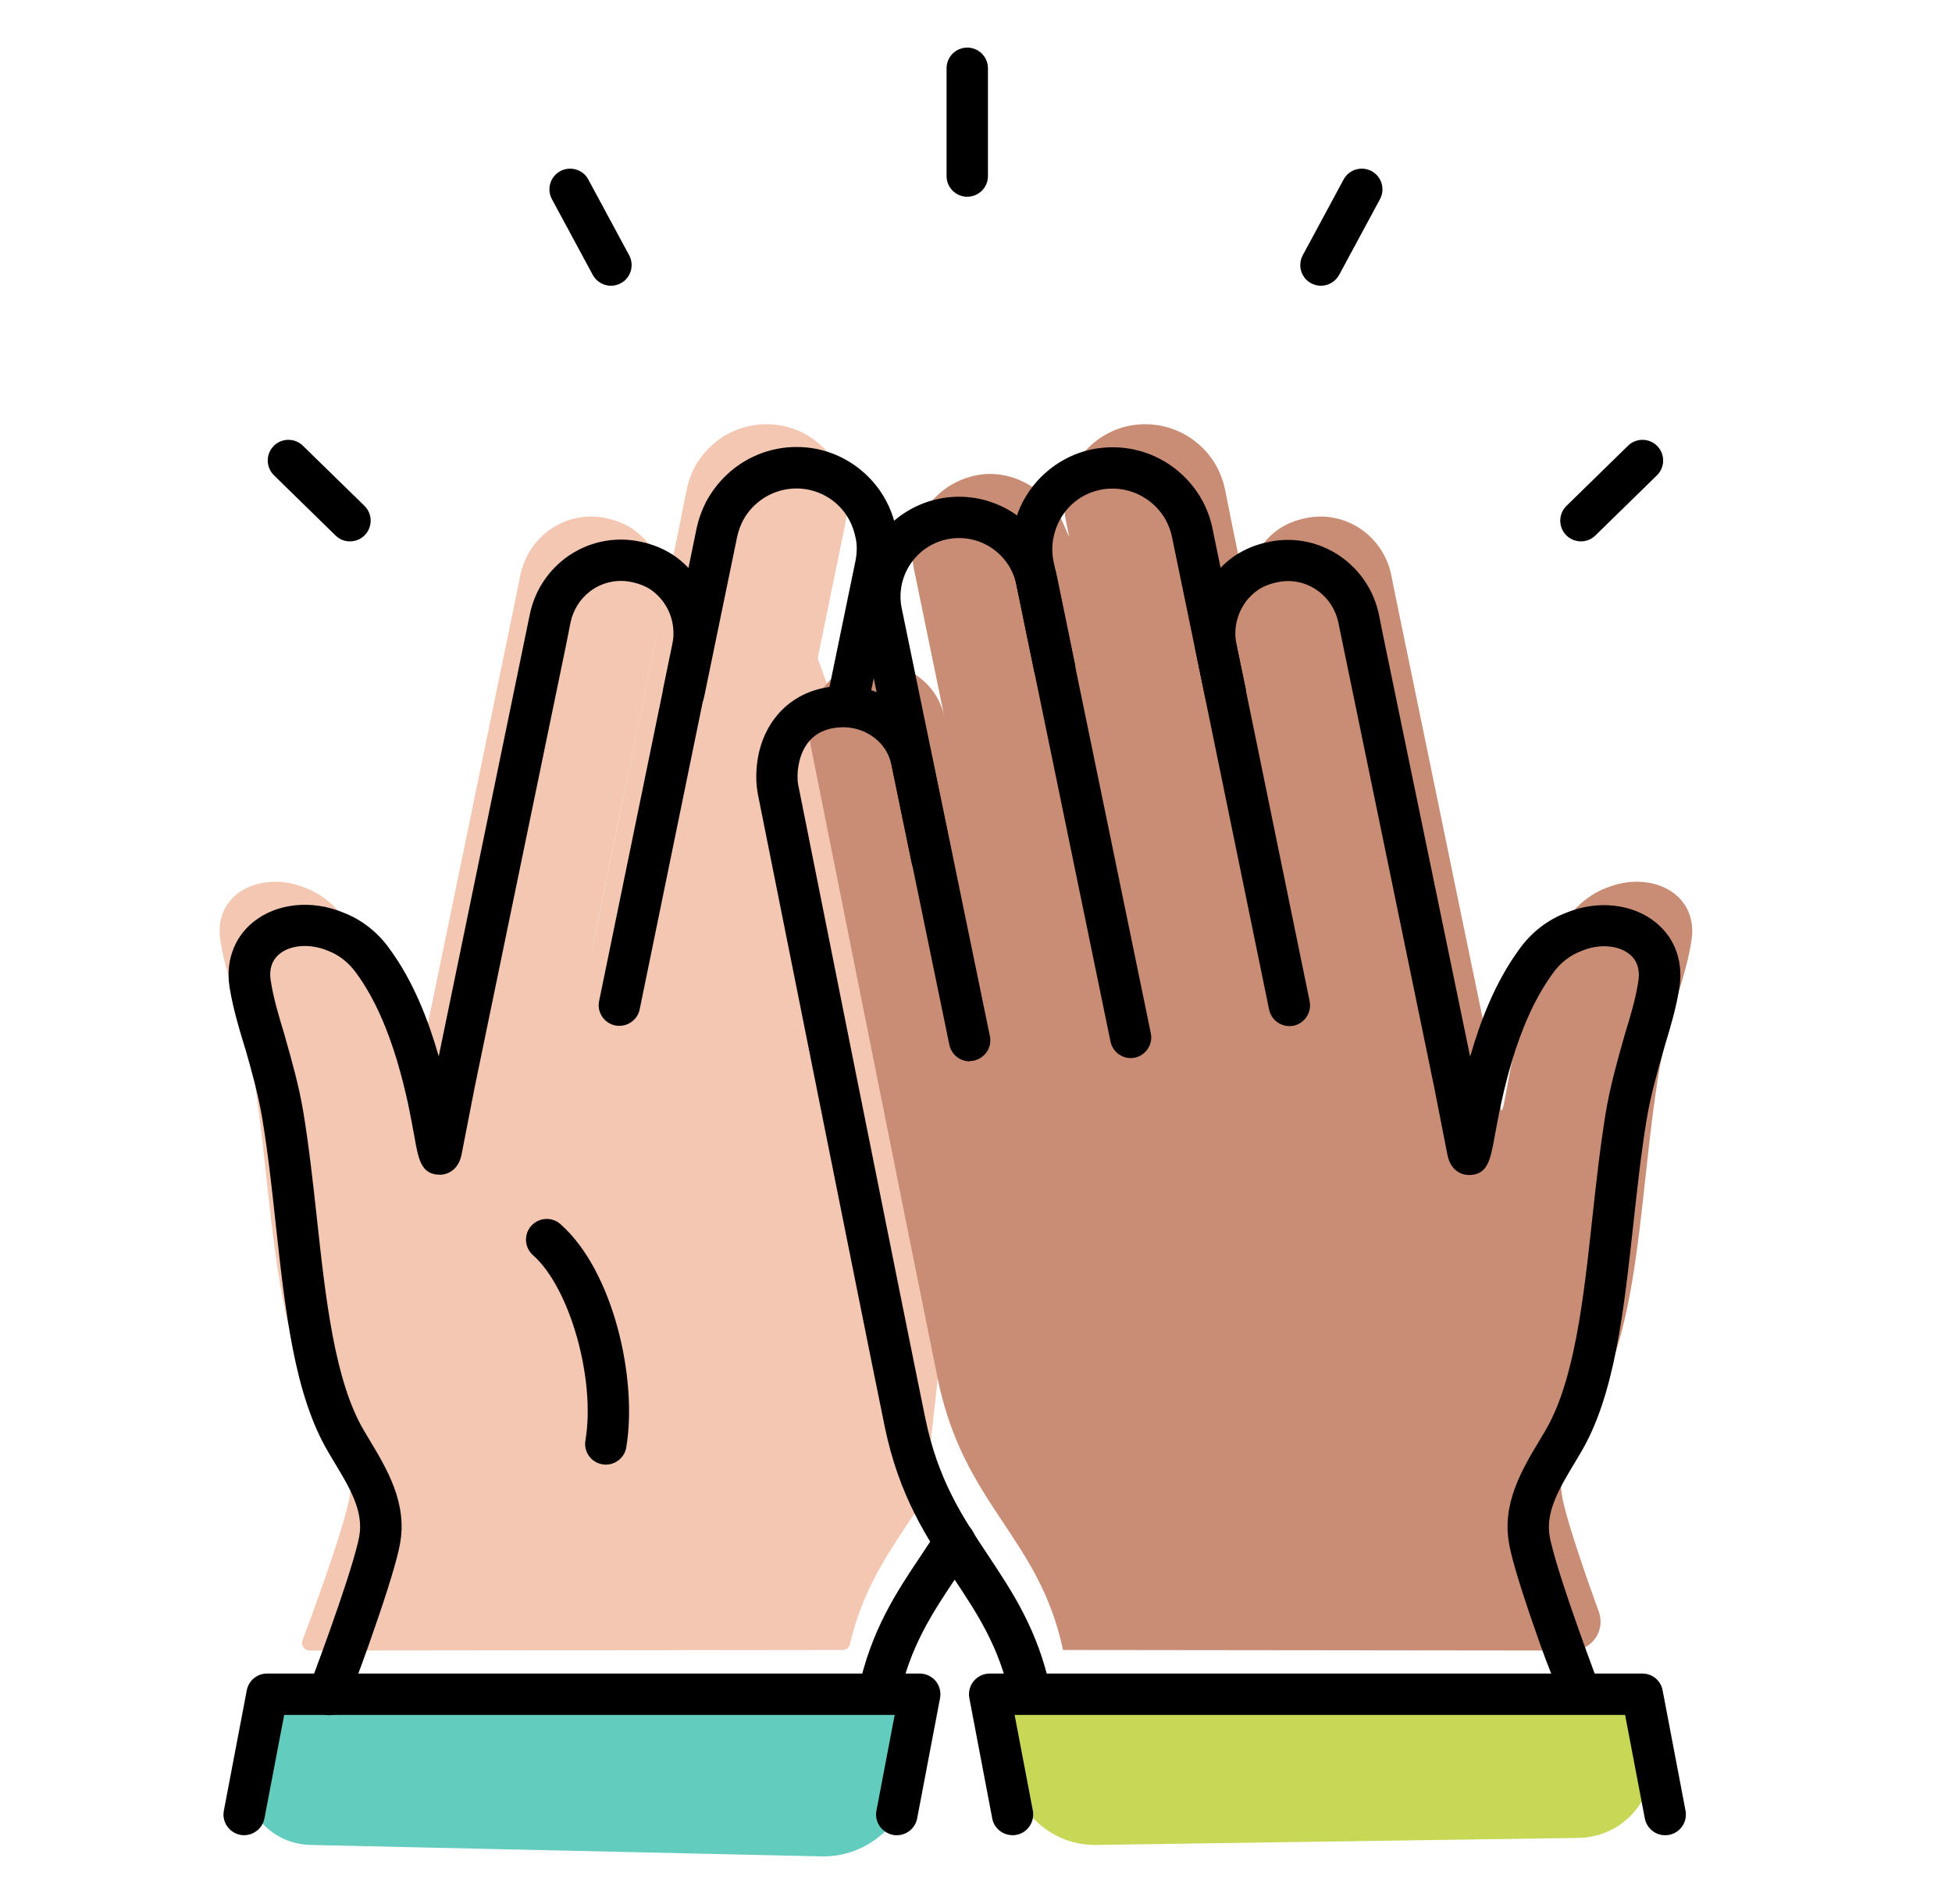 <svg width="41" height="40" viewBox="0 0 41 40" fill="none" xmlns="http://www.w3.org/2000/svg">
<path d="M21.287 37.452L20.786 35.594H34.493L34.684 36.788C34.838 37.736 34.113 38.599 33.154 38.611L23.021 38.759C22.212 38.77 21.499 38.231 21.287 37.452Z" fill="#C8D856"/>
<path d="M19.151 37.31L19.317 35.594H5.607L5.192 36.895C4.902 37.805 5.569 38.739 6.523 38.759L17.247 38.999C18.227 39.023 19.056 38.284 19.151 37.31Z" fill="#62CCBF"/>
<path d="M12.386 20.197L12.525 19.498L13.163 16.397L13.728 13.649L13.728 13.64L13.835 13.136L13.925 12.693C14.053 12.075 13.786 11.461 13.302 11.122C13.14 11.009 12.943 10.93 12.737 10.887C12.288 10.788 11.838 10.904 11.502 11.162C11.218 11.383 11.012 11.696 10.931 12.075L10.841 12.519L10.169 15.78L9.528 18.887L8.917 21.843L8.641 23.261C8.528 23.8 8.462 20.988 7.215 19.281C7.001 18.974 6.714 18.765 6.412 18.652C5.491 18.272 4.435 18.762 4.638 19.814C4.693 20.154 4.801 20.522 4.925 20.93C5.064 21.417 5.221 21.959 5.314 22.524C5.743 25.116 5.693 28.22 6.879 29.713C7.291 30.232 7.47 30.907 7.322 31.553C7.322 31.559 7.322 31.562 7.319 31.568C7.146 32.319 6.569 33.889 6.354 34.461C6.314 34.565 6.395 34.675 6.505 34.675L17.699 34.663C17.774 34.663 17.838 34.611 17.853 34.539C18.163 33.211 18.806 32.434 19.398 31.504C19.412 31.484 19.421 31.458 19.424 31.434L20.192 24.466C20.192 24.446 20.192 24.429 20.189 24.409L18.212 16.707C18.212 16.707 18.212 16.698 18.206 16.693L17.189 13.87C17.18 13.841 17.177 13.812 17.183 13.783L17.319 13.125L17.696 11.287L17.763 10.959C17.798 10.797 17.806 10.632 17.792 10.473C17.786 10.394 17.774 10.322 17.754 10.246C17.728 10.13 17.69 10.014 17.641 9.904C17.421 9.426 16.989 9.058 16.438 8.945C15.977 8.855 15.525 8.954 15.163 9.191C14.931 9.345 14.728 9.559 14.592 9.812C14.517 9.957 14.459 10.107 14.427 10.27L14.241 11.194L13.928 12.69L13.835 13.136L13.731 13.643" fill="#F3C7B1"/>
<path d="M33.739 18.652C33.438 18.768 33.154 18.977 32.936 19.281C31.69 20.988 31.623 23.797 31.51 23.261L31.235 21.843L30.623 18.887L29.983 15.78L29.31 12.519L29.221 12.075C29.142 11.696 28.936 11.383 28.649 11.162C28.313 10.904 27.864 10.788 27.415 10.887C27.209 10.93 27.012 11.009 26.849 11.122C26.368 11.464 26.102 12.075 26.226 12.693L26.252 12.823L26.226 12.69L25.913 11.194L25.728 10.27C25.693 10.107 25.638 9.957 25.562 9.812C25.426 9.559 25.223 9.345 24.991 9.191C24.629 8.954 24.174 8.855 23.716 8.945C23.168 9.058 22.734 9.426 22.513 9.904C22.464 10.012 22.426 10.127 22.4 10.246C22.38 10.322 22.368 10.397 22.363 10.473C22.345 10.632 22.357 10.794 22.392 10.959L22.458 11.284L22.331 10.994C22.015 10.284 21.255 9.832 20.493 9.988C19.592 10.174 19.012 11.055 19.197 11.957L19.835 15.058C19.676 14.284 18.887 13.788 18.073 13.959C17.357 14.107 17.006 14.73 17.006 15.403C17.006 15.496 17.015 15.591 17.032 15.684C17.032 15.684 19.27 26.887 19.696 28.965C20.244 31.64 21.818 32.269 22.328 34.663L33.012 34.675C33.432 34.675 33.725 34.258 33.583 33.863C33.322 33.145 32.968 32.127 32.838 31.568C32.829 31.53 32.82 31.492 32.815 31.455C32.667 30.69 33.116 30.04 33.513 29.368C34.458 27.779 34.444 24.93 34.844 22.524C34.936 21.959 35.096 21.417 35.232 20.93C35.357 20.524 35.464 20.154 35.519 19.814C35.722 18.762 34.664 18.27 33.745 18.652H33.739Z" fill="#C98D76"/>
<path d="M33.079 36.012C32.926 35.968 32.682 35.475 32.346 34.534C32.03 33.641 31.821 32.986 31.728 32.583C31.72 32.54 31.708 32.496 31.702 32.456C31.534 31.592 31.969 30.87 32.351 30.235L32.453 30.064C33.07 29.027 33.262 27.285 33.444 25.601C33.525 24.861 33.609 24.093 33.728 23.372C33.821 22.815 33.972 22.282 34.105 21.812L34.128 21.731C34.259 21.308 34.354 20.972 34.404 20.662C34.456 20.386 34.395 20.183 34.227 20.047C33.989 19.853 33.586 19.824 33.224 19.975C32.972 20.07 32.766 20.233 32.612 20.453C31.821 21.537 31.531 23.125 31.392 23.888C31.305 24.363 31.247 24.679 30.864 24.685C30.795 24.688 30.488 24.667 30.404 24.27L30.125 22.847L28.111 13.079C28.056 12.818 27.914 12.589 27.702 12.427C27.453 12.236 27.131 12.163 26.824 12.233C26.665 12.265 26.525 12.323 26.412 12.401C26.059 12.653 25.882 13.097 25.969 13.528L26.166 14.476C26.166 14.476 26.172 14.505 26.172 14.52L27.508 21.035C27.554 21.27 27.404 21.499 27.169 21.549C26.934 21.595 26.705 21.444 26.656 21.209L25.314 14.665C25.314 14.665 25.308 14.639 25.308 14.627L25.117 13.702C24.96 12.934 25.273 12.146 25.914 11.691C26.128 11.543 26.378 11.438 26.644 11.386C27.195 11.265 27.775 11.395 28.23 11.743C28.609 12.036 28.864 12.441 28.963 12.911L29.053 13.36L30.879 22.198C31.091 21.456 31.407 20.63 31.905 19.951C32.154 19.595 32.502 19.323 32.905 19.172C33.554 18.905 34.293 18.983 34.78 19.381C35.198 19.72 35.375 20.247 35.261 20.824C35.204 21.169 35.099 21.54 34.963 21.986L34.943 22.059C34.809 22.528 34.67 23.012 34.586 23.522C34.47 24.221 34.389 24.975 34.308 25.705C34.105 27.563 33.914 29.319 33.201 30.519L33.096 30.696C32.751 31.27 32.45 31.766 32.554 32.302C32.56 32.334 32.566 32.366 32.575 32.398C32.783 33.288 33.595 35.427 33.604 35.45L33.198 35.606L33.076 36.024L33.079 36.012Z" fill="black"/>
<path d="M23.751 22.229C23.548 22.229 23.369 22.087 23.325 21.881L21.282 11.963C21.238 11.751 21.227 11.542 21.247 11.345C21.256 11.247 21.273 11.148 21.296 11.053C21.322 10.928 21.372 10.783 21.433 10.644C21.716 10.027 22.279 9.574 22.943 9.438C23.508 9.328 24.073 9.438 24.546 9.748C24.844 9.945 25.09 10.212 25.259 10.525C25.363 10.725 25.43 10.914 25.467 11.102L26.163 14.473C26.212 14.708 26.058 14.937 25.824 14.986C25.589 15.035 25.36 14.882 25.311 14.647L24.615 11.273C24.592 11.16 24.551 11.05 24.488 10.928C24.392 10.751 24.244 10.589 24.064 10.473C23.786 10.29 23.447 10.224 23.111 10.29C22.716 10.371 22.389 10.632 22.221 11.003C22.183 11.085 22.154 11.171 22.137 11.255C22.119 11.322 22.111 11.371 22.108 11.427C22.096 11.545 22.102 11.664 22.128 11.789L24.172 21.707C24.221 21.942 24.067 22.171 23.832 22.221C23.803 22.226 23.774 22.229 23.745 22.229H23.751Z" fill="black"/>
<path d="M20.366 22.297C20.163 22.297 19.983 22.154 19.94 21.949L18.087 12.96C17.853 11.827 18.586 10.714 19.719 10.479C20.853 10.245 21.966 10.978 22.201 12.111L22.577 13.943C22.627 14.178 22.473 14.407 22.238 14.456C22.003 14.505 21.774 14.352 21.725 14.117L21.348 12.285C21.212 11.621 20.56 11.192 19.896 11.329C19.232 11.465 18.803 12.117 18.94 12.781L20.792 21.769C20.841 22.004 20.687 22.233 20.453 22.282C20.424 22.288 20.395 22.291 20.366 22.291L20.366 22.297Z" fill="black"/>
<path d="M21.644 36.015C21.444 36.015 21.262 35.875 21.218 35.67C20.989 34.591 20.522 33.893 20.03 33.154C19.467 32.307 18.885 31.435 18.583 29.971C18.16 27.916 15.943 16.8 15.919 16.687C15.896 16.563 15.885 16.441 15.885 16.322C15.885 15.363 16.441 14.627 17.299 14.453C17.804 14.348 18.317 14.438 18.743 14.705C19.177 14.977 19.473 15.398 19.575 15.89L20.001 17.954C20.05 18.189 19.896 18.418 19.662 18.467C19.427 18.516 19.198 18.363 19.148 18.128L18.722 16.064C18.67 15.806 18.514 15.586 18.282 15.441C18.044 15.293 17.757 15.244 17.473 15.302C16.804 15.438 16.751 16.116 16.751 16.319C16.751 16.386 16.757 16.453 16.772 16.519C16.792 16.626 19.012 27.739 19.435 29.794C19.702 31.093 20.212 31.858 20.751 32.67C21.267 33.447 21.801 34.246 22.064 35.487C22.114 35.722 21.966 35.954 21.731 36.003C21.699 36.009 21.67 36.012 21.641 36.012L21.644 36.015Z" fill="black"/>
<path d="M34.974 38.555C34.769 38.555 34.589 38.41 34.548 38.202L34.134 36.028H21.311L21.694 38.039C21.737 38.274 21.583 38.503 21.349 38.547C21.111 38.59 20.885 38.436 20.841 38.202L20.36 35.674C20.337 35.547 20.369 35.416 20.453 35.315C20.537 35.216 20.659 35.158 20.789 35.158H34.496C34.705 35.158 34.885 35.306 34.922 35.512L35.403 38.039C35.447 38.274 35.293 38.503 35.059 38.547C35.032 38.552 35.003 38.555 34.977 38.555H34.974Z" fill="black"/>
<path d="M6.934 36.035C6.894 36.035 6.85 36.029 6.804 36.018L6.899 35.595L6.494 35.435C6.502 35.415 7.314 33.279 7.523 32.386C7.531 32.354 7.537 32.319 7.543 32.29C7.647 31.754 7.349 31.259 7.001 30.685L6.897 30.508C6.184 29.308 5.992 27.551 5.789 25.693C5.711 24.966 5.627 24.209 5.511 23.511C5.427 22.998 5.288 22.511 5.155 22.041L5.131 21.966C4.995 21.528 4.894 21.157 4.833 20.804C4.723 20.238 4.899 19.711 5.317 19.372C5.804 18.975 6.543 18.896 7.204 19.169C7.595 19.317 7.943 19.589 8.195 19.951C8.688 20.627 9.004 21.45 9.215 22.192L11.128 12.908C11.227 12.433 11.482 12.03 11.859 11.737C12.314 11.389 12.896 11.259 13.453 11.38C13.714 11.433 13.963 11.537 14.172 11.682C14.818 12.14 15.131 12.931 14.975 13.699L14.783 14.624C14.783 14.624 14.78 14.647 14.778 14.659L13.436 21.204C13.389 21.438 13.157 21.589 12.923 21.543C12.688 21.496 12.534 21.264 12.584 21.03L13.923 14.508C13.923 14.508 13.925 14.482 13.928 14.47L14.123 13.525C14.212 13.094 14.036 12.647 13.676 12.392C13.569 12.32 13.427 12.262 13.276 12.23C12.963 12.16 12.644 12.233 12.392 12.424C12.181 12.586 12.039 12.815 11.983 13.079L11.896 13.52L9.969 22.847L9.694 24.259C9.61 24.662 9.291 24.682 9.233 24.679C8.847 24.673 8.789 24.36 8.705 23.882C8.566 23.119 8.276 21.531 7.491 20.453C7.331 20.227 7.126 20.064 6.885 19.972C6.511 19.818 6.108 19.847 5.87 20.041C5.702 20.18 5.642 20.383 5.694 20.647C5.746 20.966 5.842 21.302 5.969 21.717L5.992 21.801C6.126 22.273 6.279 22.806 6.372 23.366C6.491 24.088 6.575 24.856 6.656 25.595C6.839 27.279 7.03 29.021 7.647 30.058L7.749 30.23C8.131 30.864 8.566 31.586 8.398 32.45C8.389 32.493 8.381 32.534 8.372 32.577C8.279 32.977 8.07 33.635 7.755 34.528C7.636 34.861 7.526 35.166 7.441 35.386C7.294 35.786 7.201 36.029 6.934 36.029L6.934 36.035Z" fill="black"/>
<path d="M17.803 15.174C17.774 15.174 17.745 15.174 17.716 15.165C17.482 15.116 17.331 14.887 17.377 14.652L17.968 11.786C17.994 11.661 18 11.542 17.992 11.432C17.986 11.368 17.977 11.319 17.965 11.273C17.942 11.168 17.913 11.084 17.876 11C17.708 10.629 17.38 10.371 16.983 10.287C16.652 10.221 16.313 10.287 16.032 10.47C15.852 10.589 15.705 10.748 15.606 10.934C15.548 11.05 15.508 11.16 15.484 11.273L14.789 14.644C14.739 14.879 14.511 15.032 14.276 14.983C14.041 14.934 13.89 14.705 13.937 14.47L14.632 11.099C14.673 10.908 14.739 10.722 14.838 10.528C15.012 10.209 15.258 9.939 15.557 9.742C16.029 9.432 16.597 9.322 17.157 9.432C17.823 9.568 18.389 10.021 18.67 10.638C18.734 10.78 18.783 10.925 18.812 11.07C18.832 11.145 18.85 11.244 18.858 11.351C18.879 11.542 18.867 11.751 18.823 11.963L18.232 14.829C18.189 15.035 18.009 15.177 17.806 15.177L17.803 15.174Z" fill="black"/>
<path d="M18.456 36.014C18.427 36.014 18.395 36.011 18.366 36.005C18.131 35.956 17.98 35.724 18.032 35.489C18.296 34.249 18.83 33.446 19.349 32.672C19.462 32.501 19.575 32.333 19.688 32.156C19.815 31.953 20.085 31.892 20.288 32.02C20.491 32.147 20.551 32.417 20.424 32.62C20.308 32.802 20.192 32.979 20.073 33.153C19.58 33.892 19.114 34.594 18.885 35.672C18.841 35.878 18.662 36.017 18.459 36.017L18.456 36.014Z" fill="black"/>
<path d="M18.835 38.555C18.809 38.555 18.78 38.555 18.754 38.547C18.52 38.5 18.363 38.274 18.409 38.039L18.792 36.028H5.969L5.554 38.202C5.508 38.436 5.282 38.59 5.047 38.547C4.812 38.5 4.656 38.274 4.702 38.039L5.183 35.512C5.221 35.306 5.401 35.158 5.609 35.158H19.317C19.447 35.158 19.569 35.216 19.653 35.315C19.734 35.413 19.769 35.547 19.745 35.674L19.264 38.202C19.224 38.41 19.041 38.555 18.838 38.555H18.835Z" fill="black"/>
<path d="M12.725 30.769C12.702 30.769 12.676 30.769 12.653 30.763C12.415 30.722 12.256 30.499 12.296 30.262C12.514 28.98 11.969 27.05 11.195 26.369C11.015 26.209 10.998 25.934 11.157 25.754C11.317 25.575 11.592 25.557 11.772 25.717C12.888 26.702 13.395 28.98 13.154 30.406C13.12 30.618 12.934 30.769 12.725 30.769Z" fill="black"/>
<path d="M12.833 6.003C12.679 6.003 12.528 5.919 12.45 5.774L11.592 4.183C11.479 3.971 11.557 3.708 11.769 3.595C11.98 3.482 12.244 3.56 12.357 3.771L13.215 5.363C13.328 5.574 13.25 5.838 13.038 5.951C12.972 5.986 12.902 6.003 12.833 6.003Z" fill="black"/>
<path d="M27.745 6.003C27.675 6.003 27.606 5.986 27.539 5.951C27.328 5.838 27.25 5.574 27.363 5.363L28.221 3.771C28.334 3.56 28.597 3.482 28.809 3.595C29.02 3.708 29.099 3.971 28.986 4.183L28.128 5.774C28.049 5.919 27.899 6.003 27.745 6.003Z" fill="black"/>
<path d="M33.206 11.373C33.093 11.373 32.98 11.33 32.896 11.243C32.728 11.072 32.731 10.796 32.902 10.628L34.194 9.365C34.365 9.196 34.641 9.199 34.809 9.37C34.977 9.541 34.974 9.817 34.803 9.985L33.51 11.249C33.426 11.333 33.316 11.373 33.206 11.373Z" fill="black"/>
<path d="M7.351 11.373C7.241 11.373 7.131 11.333 7.047 11.249L5.754 9.985C5.583 9.817 5.58 9.541 5.748 9.37C5.916 9.199 6.192 9.196 6.363 9.365L7.656 10.628C7.827 10.796 7.829 11.072 7.661 11.243C7.577 11.33 7.464 11.373 7.351 11.373Z" fill="black"/>
<path d="M20.316 4.133C20.076 4.133 19.882 3.939 19.882 3.699L19.882 1.435C19.882 1.194 20.076 1 20.316 1C20.557 1 20.751 1.194 20.751 1.435L20.751 3.699C20.751 3.939 20.557 4.133 20.316 4.133Z" fill="black"/>
</svg>
